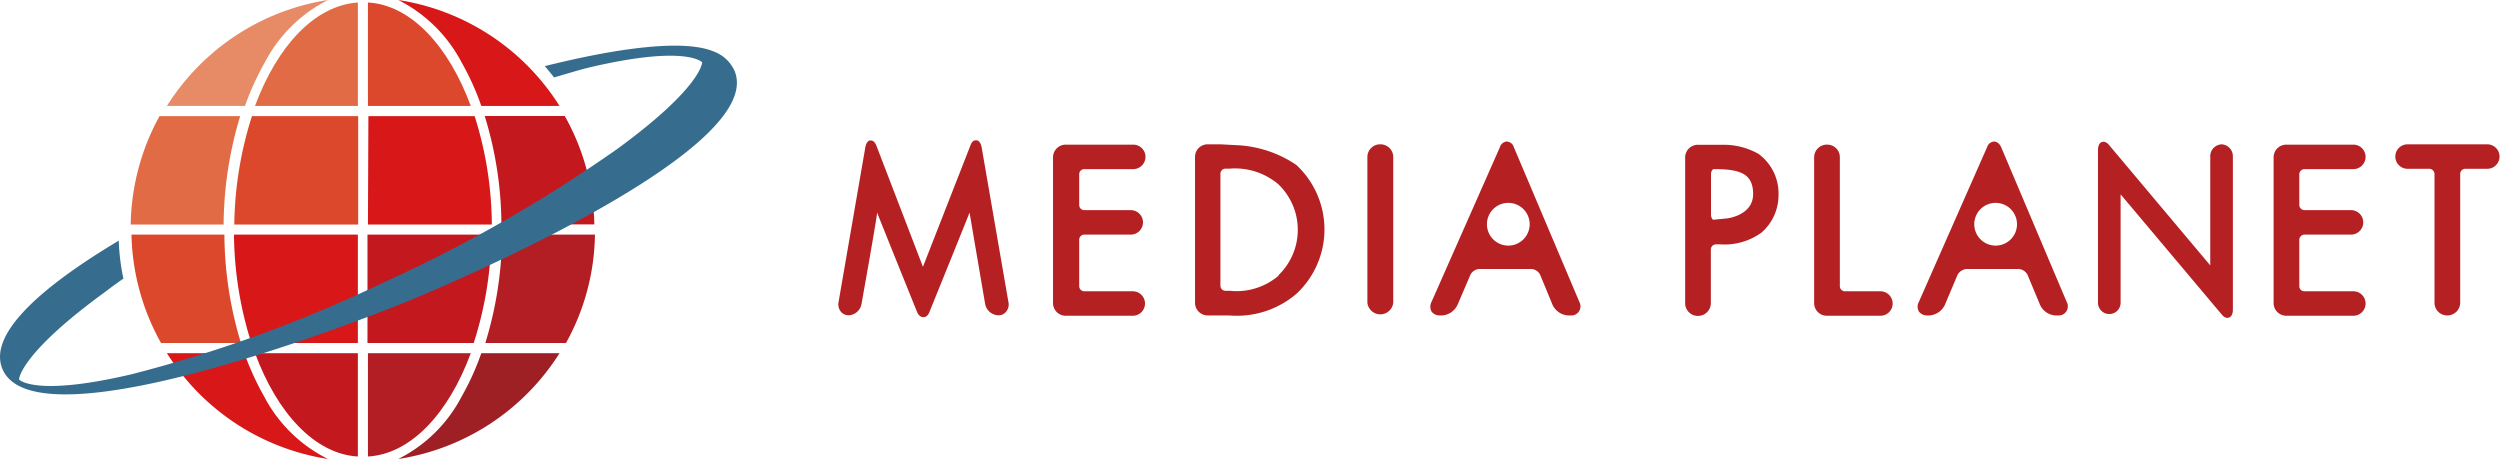 <svg id="レイヤー_1" data-name="レイヤー 1" xmlns="http://www.w3.org/2000/svg" viewBox="0 0 161.44 29.64"><defs><style>.cls-1{fill:#e16b45;}.cls-2{fill:#db482b;}.cls-3{fill:#d71718;}.cls-4{fill:#c4181f;}.cls-5{fill:#e78b67;}.cls-6{fill:#9e1f24;}.cls-7{fill:#b21e23;}.cls-8{fill:#366d8e;}.cls-9{fill:#b52023;}</style></defs><path class="cls-1" d="M240.29,405.84c-2.78.19-5.21,2.81-6.64,6.68h6.64Z" transform="translate(-217.18 -405.68)"/><path class="cls-2" d="M232.31,420.18h8v-7h-6.86A23.83,23.83,0,0,0,232.31,420.18Z" transform="translate(-217.18 -405.68)"/><path class="cls-1" d="M225.62,420.18h6a24.51,24.51,0,0,1,1.07-7h-5.21A15,15,0,0,0,225.62,420.18Z" transform="translate(-217.18 -405.68)"/><path class="cls-2" d="M232.74,427.83a24.49,24.49,0,0,1-1.07-7h-6a14.94,14.94,0,0,0,1.91,7Z" transform="translate(-217.18 -405.68)"/><path class="cls-2" d="M240.94,405.84v6.68h6.64C246.15,408.65,243.72,406,240.94,405.84Z" transform="translate(-217.18 -405.68)"/><path class="cls-3" d="M247,409.73a16.9,16.9,0,0,1,1.26,2.79h5.05a15,15,0,0,0-10.41-6.84A9.4,9.4,0,0,1,247,409.73Z" transform="translate(-217.18 -405.68)"/><path class="cls-3" d="M240.94,420.18h8a23.51,23.51,0,0,0-1.11-7h-6.86Z" transform="translate(-217.18 -405.68)"/><path class="cls-3" d="M240.29,427.83v-7h-8a23.82,23.82,0,0,0,1.12,7Z" transform="translate(-217.18 -405.68)"/><path class="cls-3" d="M234.23,431.27a17.68,17.68,0,0,1-1.27-2.78h-5a15,15,0,0,0,10.4,6.83A9.33,9.33,0,0,1,234.23,431.27Z" transform="translate(-217.18 -405.68)"/><path class="cls-4" d="M248.48,413.17a24.16,24.16,0,0,1,1.08,7h6a14.83,14.83,0,0,0-1.91-7Z" transform="translate(-217.18 -405.68)"/><path class="cls-5" d="M233,412.52a17.79,17.79,0,0,1,1.27-2.79,9.38,9.38,0,0,1,4.09-4.05,15,15,0,0,0-10.4,6.84Z" transform="translate(-217.18 -405.68)"/><path class="cls-4" d="M240.29,435.16v-6.67h-6.64C235.08,432.36,237.51,435,240.29,435.16Z" transform="translate(-217.18 -405.68)"/><path class="cls-6" d="M248.26,428.49a16.79,16.79,0,0,1-1.26,2.78,9.35,9.35,0,0,1-4.1,4.05,15,15,0,0,0,10.41-6.83Z" transform="translate(-217.18 -405.68)"/><path class="cls-7" d="M247.58,428.49h-6.64v6.67C243.72,435,246.15,432.36,247.58,428.49Z" transform="translate(-217.18 -405.68)"/><path class="cls-7" d="M255.6,420.83h-6a24.15,24.15,0,0,1-1.08,7h5.21A14.83,14.83,0,0,0,255.6,420.83Z" transform="translate(-217.18 -405.68)"/><path class="cls-4" d="M248.91,420.83h-8v7h6.86A23.5,23.5,0,0,0,248.91,420.83Z" transform="translate(-217.18 -405.68)"/><path class="cls-8" d="M243.17,425.27c1-.39,23.62-9.67,21.45-15a2.36,2.36,0,0,0-1.34-1.26c-1.95-.82-6.22-.23-10.92.94.21.24.4.48.6.73.68-.19,1.62-.49,2.26-.64,5.9-1.39,7.15-.48,7.3-.34,0,.22-.38,1.87-5.44,5.57a93.13,93.13,0,0,1-15.19,8.68,88.29,88.29,0,0,1-16.18,5.89c-5.89,1.39-7.15.49-7.3.35,0-.22.39-1.88,5.45-5.58.44-.33.81-.61,1.29-.94a13.63,13.63,0,0,1-.3-2.45c-4.66,2.78-8.48,5.92-7.52,8.27h0C219.5,434.81,242.21,425.66,243.17,425.27Z" transform="translate(-217.18 -405.68)"/><path class="cls-9" d="M330.74,415.62a4.54,4.54,0,0,0-2.18-.59h-1.75a.82.82,0,0,0-.81.82v9.41a.82.82,0,0,0,.81.82.83.83,0,0,0,.85-.82v-3.47a.33.33,0,0,1,.33-.33h.28a4.07,4.07,0,0,0,2.66-.76,3.2,3.2,0,0,0,1.1-2.46A3.16,3.16,0,0,0,330.74,415.62Zm-2,4.16-.92.09c-.05,0-.15-.13-.15-.34v-2.6c0-.21.11-.33.19-.33,1.64,0,2.53.26,2.53,1.61S328.8,419.77,328.73,419.78Z" transform="translate(-217.18 -405.68)"/><path class="cls-9" d="M338.61,424.49h-2.28a.33.33,0,0,1-.34-.33v-8.32a.81.81,0,0,0-.81-.82.82.82,0,0,0-.85.82v9.41a.82.82,0,0,0,.82.82h3.46a.79.79,0,1,0,0-1.58Z" transform="translate(-217.18 -405.68)"/><path class="cls-9" d="M346.41,415.19c-.15-.33-.37-.37-.46-.37a.51.51,0,0,0-.45.36l-4.41,10a.63.63,0,0,0,0,.61.65.65,0,0,0,.54.26h.14a1.19,1.19,0,0,0,1-.68l.82-1.94a.73.73,0,0,1,.59-.38h3.36a.69.69,0,0,1,.57.38l.81,1.94a1.17,1.17,0,0,0,1,.68h.14a.59.59,0,0,0,.58-.87Zm-.36,6.35a1.38,1.38,0,1,1,1.38-1.38A1.38,1.38,0,0,1,346.05,421.54Z" transform="translate(-217.18 -405.68)"/><path class="cls-9" d="M360.66,415a.77.77,0,0,0-.75.82v7l-6.54-7.78c-.21-.25-.39-.22-.48-.18s-.23.16-.23.51v9.86a.73.73,0,1,0,1.46,0v-7l6.54,7.77c.21.25.39.22.48.18s.23-.16.23-.51v-9.89A.77.77,0,0,0,360.66,415Z" transform="translate(-217.18 -405.68)"/><path class="cls-9" d="M366,416.6h3.15a.79.79,0,1,0,0-1.58h-4.33a.82.82,0,0,0-.82.82v9.41a.82.82,0,0,0,.82.82h4.33a.79.79,0,1,0,0-1.58H366a.33.33,0,0,1-.34-.33v-3a.34.34,0,0,1,.34-.33h3a.79.79,0,1,0,0-1.58h-3a.34.34,0,0,1-.34-.33v-2A.34.34,0,0,1,366,416.6Z" transform="translate(-217.18 -405.68)"/><path class="cls-9" d="M377.8,415h-5.15a.79.79,0,1,0,0,1.58h1.4a.34.34,0,0,1,.34.33v8.32a.82.82,0,0,0,.81.82.83.83,0,0,0,.85-.82v-8.32a.33.33,0,0,1,.33-.33h1.42a.79.79,0,1,0,0-1.58Z" transform="translate(-217.18 -405.68)"/><path class="cls-9" d="M280.24,414.74c-.12,0-.28,0-.4.35l-3.06,7.82h0v0l-3-7.81c-.12-.31-.28-.36-.4-.35s-.25.1-.32.44l-1.73,10a.75.75,0,0,0,.13.59.63.63,0,0,0,.5.26H272a.89.89,0,0,0,.82-.77s1-5.59,1-5.86c.35.89,2.57,6.39,2.57,6.39.13.33.33.36.41.36s.28,0,.41-.36c0,0,2.23-5.5,2.58-6.39l1,5.86a.9.9,0,0,0,.83.77h.05a.6.6,0,0,0,.5-.26.71.71,0,0,0,.13-.59l-1.73-10C280.5,414.84,280.35,414.75,280.24,414.74Z" transform="translate(-217.18 -405.68)"/><path class="cls-9" d="M287.2,416.6h3.16a.79.79,0,1,0,0-1.58H286a.82.82,0,0,0-.82.81v9.42a.82.82,0,0,0,.82.82h4.33a.79.79,0,1,0,0-1.58H287.2a.33.33,0,0,1-.33-.33v-3a.33.33,0,0,1,.33-.33h3a.79.79,0,1,0,0-1.58h-3a.33.33,0,0,1-.33-.33v-2A.33.33,0,0,1,287.2,416.6Z" transform="translate(-217.18 -405.68)"/><path class="cls-9" d="M297.15,415.06,296,415h-.84a.81.81,0,0,0-.81.81v9.42a.82.82,0,0,0,.81.82h1.39a5.92,5.92,0,0,0,4.34-1.39,5.68,5.68,0,0,0,0-8.33A7.47,7.47,0,0,0,297.15,415.06Zm2.62,8.4a4.18,4.18,0,0,1-3.17,1h-.28a.33.33,0,0,1-.33-.33v-7.23a.33.33,0,0,1,.33-.33h.28a4.32,4.32,0,0,1,3.12,1,4.07,4.07,0,0,1,0,5.9Z" transform="translate(-217.18 -405.68)"/><path class="cls-9" d="M306.33,415a.82.82,0,0,0-.85.81v9.42a.84.84,0,0,0,1.67,0v-9.42A.82.82,0,0,0,306.33,415Z" transform="translate(-217.18 -405.68)"/><path class="cls-9" d="M314.94,415.19a.51.51,0,0,0-.45-.37.5.5,0,0,0-.45.36l-4.42,10a.65.65,0,0,0,0,.61.63.63,0,0,0,.54.26h.14a1.19,1.19,0,0,0,1-.68l.83-1.94a.69.69,0,0,1,.57-.38h3.37a.68.68,0,0,1,.57.38l.8,1.94a1.19,1.19,0,0,0,1,.68h.16a.59.59,0,0,0,.57-.87Zm-.35,6.35a1.38,1.38,0,1,1,1.37-1.38A1.38,1.38,0,0,1,314.59,421.54Z" transform="translate(-217.18 -405.68)"/></svg>